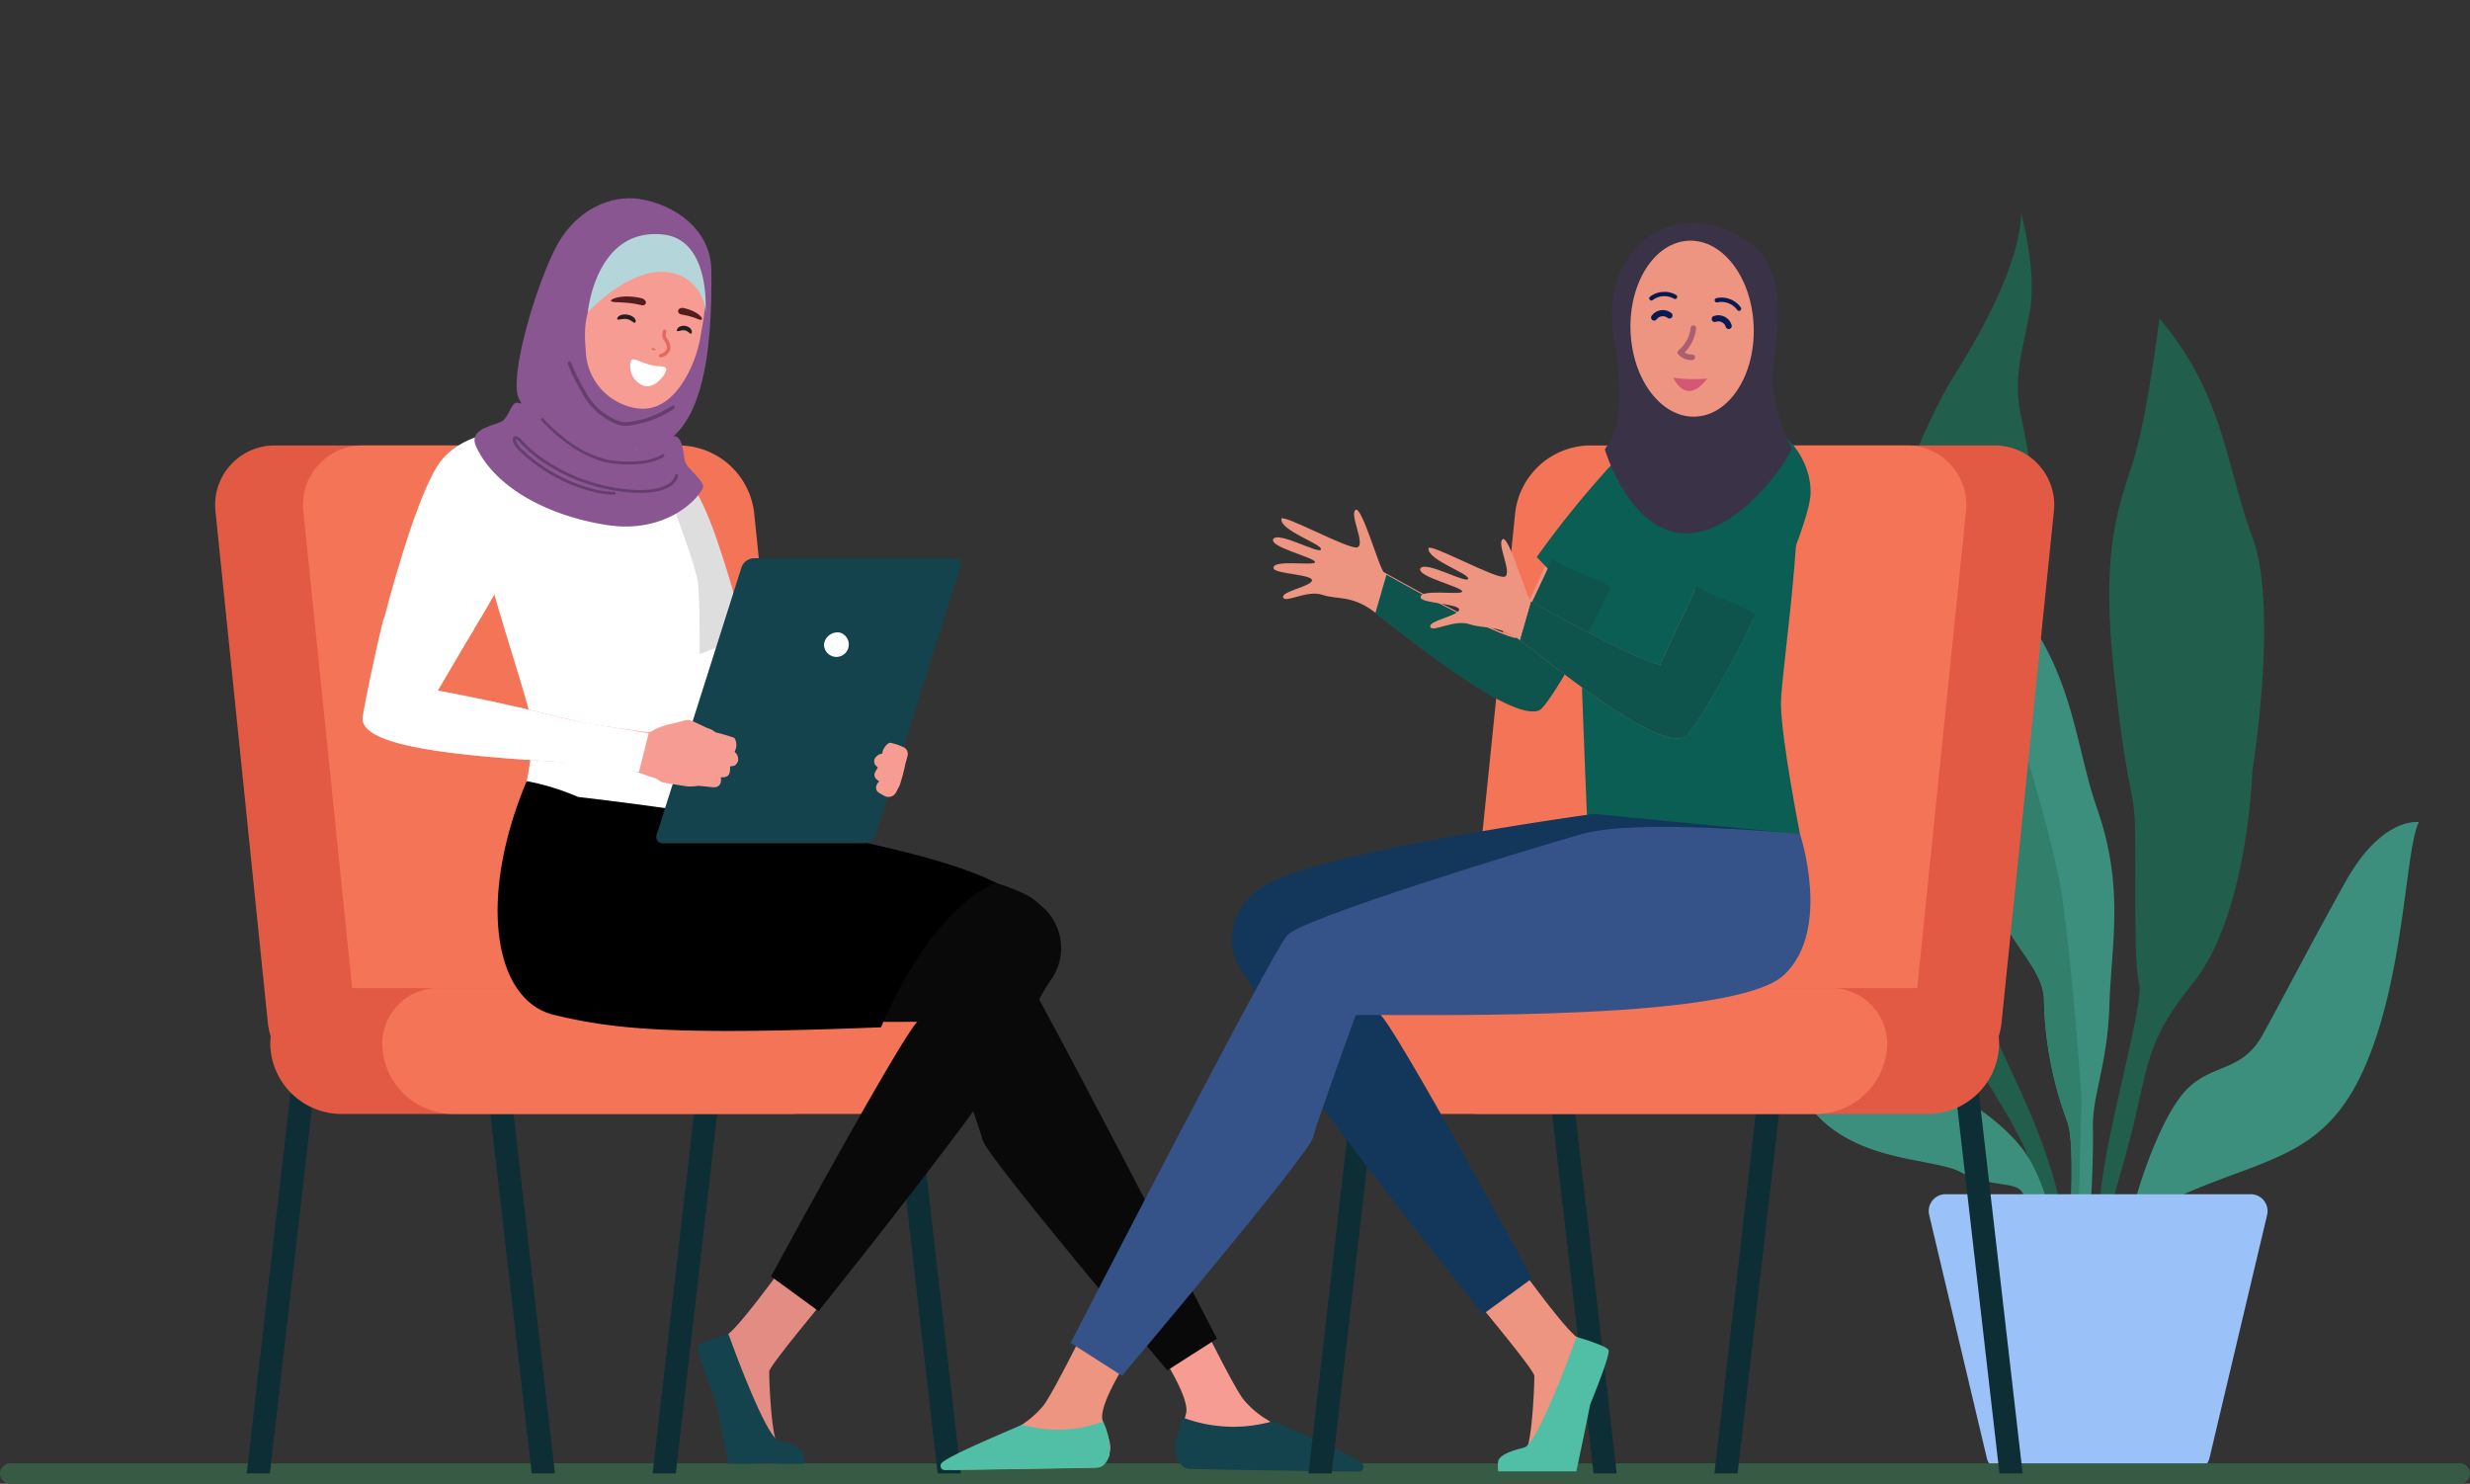 <svg xmlns="http://www.w3.org/2000/svg" xmlns:xlink="http://www.w3.org/1999/xlink" width="194.176" height="116.646" viewBox="0 0 194.176 116.646">
  <rect x="0" y="0" width="194.176" height="116.646" fill="#333333" stroke="none"/>
  <defs>
    <clipPath id="clip-path">
      <rect id="Rectangle_10505" data-name="Rectangle 10505" width="7.203" height="7.857" fill="none"/>
    </clipPath>
  </defs>
  <g id="Group_45411" data-name="Group 45411" transform="translate(-1136.795 -2064.961)">
    <path id="Path_585065" data-name="Path 585065" d="M2590.667,541.417h.589a34.709,34.709,0,0,1,1.255-6.469c2.569-8.672,1.445-9.794,5.781-15.215s4.657-16.662,4.657-16.662,2.088-12.767,0-18.388-2.248-11.241-7.307-17.183c0,0-.964,7.949-2.168,11.562s-2.349,7.066-1.455,15.738,1.448,9.395,1.652,11.643-.117,11.725.365,13.29-2.81,12.4-3.051,17.062c-.073,1.4-.2,2.995-.319,4.622" transform="translate(-1289.087 1622.497)" fill="#215e4b"/>
    <path id="Path_585066" data-name="Path 585066" d="M2604.525,995.018a9.4,9.4,0,0,1,4.888-5c6.745-3.011,11.295-2.944,14.426-10.171s3.132-17.1,4.216-19.151c0,0-2.891-.482-5.781,4.7s-4.851,9.033-6.521,12.044-4.078,2.168-6.126,4.456c-1.716,1.918-3.3,6.38-3.9,8.644a8.9,8.9,0,0,1-.855,2.106c-.341.6-.743,1.335-.983,1.857a2.892,2.892,0,0,0-.159.516Z" transform="translate(-1301.099 1168.896)" fill="#3c8f7c"/>
    <path id="Path_585067" data-name="Path 585067" d="M2374.085,412.4c-.482,6.183,3.453,5.7,3.614,9.635s5.3,10.6,7.68,15.336c1.238,2.464,1.7,6.231,1.849,9.279h1.913c-.74-7.715-3.87-13.085-5.741-17.389-2.409-5.54-2.77-8.07-.723-12.406s-.964-15.537,1.951-20.531,1.421-12.832.75-15.843.068-5.059.67-8.233-.67-7.786-.67-7.786c-.108,3.935-3.1,9.314-5.271,12.767s-6.263,12.847-5.781,17.1.241,4.577.241,4.577c-1.526,5.7,0,7.307-.482,13.49" transform="translate(-1089.69 1717.268)" fill="#215e4b"/>
    <path id="Path_585068" data-name="Path 585068" d="M2306.535,989.995c.246.738,1.034,2.623,1.756,5.024h1.173c-.534-3.057-1.455-6.6-3.01-8.637-3.132-4.095-9.395-5.861-10.117-8.832s.081-11.884-4.5-16.862c0,0,.643,5.542,0,7.027s-6.1,8.39-2.891,14.171,10.438,5.059,12.687,6.343,4.5.562,4.9,1.766" transform="translate(-1010.664 1168.896)" fill="#3c8f7c"/>
    <path id="Path_585069" data-name="Path 585069" d="M2448.956,717.61c-.08,5.942,4.577,8.19,4.5,11.482a29.237,29.237,0,0,0,1.847,9.475c.559,1.677.25,6.347.151,10.73h1.292a87.081,87.081,0,0,0,.565-9.927c-.161-2.81,1.124-5.058,1.285-9.956s1.2-9.314-.964-15.5-1.767-13.57-10.84-20.395c0,0-1.606,7.227-.4,11.161s2.65,6.986,2.569,12.927" transform="translate(-1155.975 1414.618)" fill="#3c8f7c"/>
    <path id="Path_585070" data-name="Path 585070" d="M2448.956,717.61c-.08,5.942,4.577,8.19,4.5,11.482a29.237,29.237,0,0,0,1.847,9.475c.559,1.677.25,6.347.151,10.73h.536c.073-.915.143-1.491.143-1.491l.268-11.081s-.535-8.672-1.5-15.738-8.11-27.466-8.11-27.466-1.606,7.227-.4,11.161,2.65,6.986,2.569,12.927" transform="translate(-1155.975 1414.618)" fill="#327f6b"/>
    <path id="Path_585071" data-name="Path 585071" d="M2440.451,1325.251h-12.437a1.319,1.319,0,0,0-1.281,1.625l4.533,19.118a1.317,1.317,0,0,0,1.281,1.014h14.939a1.318,1.318,0,0,0,1.281-1.014l4.533-19.118a1.319,1.319,0,0,0-1.281-1.625Z" transform="translate(-1138.278 833.593)" fill="#9bc1f9"/>
    <path id="Path_585072" data-name="Path 585072" d="M.911,1588.767H193.265a.812.812,0,1,1,0,1.613H.911a.812.812,0,1,1,0-1.613" transform="translate(1136.795 591.227)" fill="#375a45"/>
    <path id="Path_585073" data-name="Path 585073" d="M243.451,1211.594h-1.823l3.887-33.78h1.823Z" transform="translate(914.561 969.195)" fill="#0e2e35"/>
    <path id="Path_585074" data-name="Path 585074" d="M476.269,1211.594h1.823l-3.887-33.78h-1.823Z" transform="translate(702.328 969.195)" fill="#0e2e35"/>
    <path id="Path_585075" data-name="Path 585075" d="M641.039,1211.594h-1.823l3.887-33.78h1.823Z" transform="translate(548.885 969.195)" fill="#0e2e35"/>
    <path id="Path_585076" data-name="Path 585076" d="M873.857,1211.594h1.823l-3.887-33.78h-1.823Z" transform="translate(336.652 969.195)" fill="#0e2e35"/>
    <path id="Path_585077" data-name="Path 585077" d="M245.663,642.565H220.792a5.986,5.986,0,0,1-5.818-5.278l-4.11-40.145a4.678,4.678,0,0,1,4.738-5.278h24.871a5.986,5.986,0,0,1,5.818,5.278l4.11,40.145a4.678,4.678,0,0,1-4.738,5.278" transform="translate(942.881 1508.115)" fill="#e25a44"/>
    <path id="Path_585078" data-name="Path 585078" d="M331.707,642.565H306.836a5.986,5.986,0,0,1-5.818-5.278l-4.11-40.145a4.678,4.678,0,0,1,4.738-5.278h24.871a5.986,5.986,0,0,1,5.818,5.278l4.11,40.145a4.678,4.678,0,0,1-4.738,5.278" transform="translate(863.744 1508.115)" fill="#f47458"/>
    <path id="Path_585079" data-name="Path 585079" d="M305.58,1133.257H270.328a5.61,5.61,0,0,1-5.452-4.946,4.384,4.384,0,0,1,4.44-4.946h35.252a5.609,5.609,0,0,1,5.452,4.946,4.384,4.384,0,0,1-4.44,4.946" transform="translate(893.203 1019.275)" fill="#e25a44"/>
    <path id="Path_585080" data-name="Path 585080" d="M415.225,1133.257H379.973a5.609,5.609,0,0,1-5.452-4.946,4.384,4.384,0,0,1,4.44-4.946h35.252a5.609,5.609,0,0,1,5.452,4.946,4.384,4.384,0,0,1-4.44,4.946" transform="translate(792.359 1019.275)" fill="#f47458"/>
    <path id="Path_585081" data-name="Path 585081" d="M661.361,766.906l2.319,6.424s-5.748,1.449-5.893,1.5-1.4-6.327-1.4-6.327Z" transform="translate(533.093 1347.123)" fill="#fff"/>
    <path id="Path_585082" data-name="Path 585082" d="M699.952,1393.645s-4.239,5.083-4.267,5.525.168,5.269.673,5.711,1.985.756,1.509,1.254c-.36.376-3.128.3-4.963.195-.536-.029-1.207-4.3-1.419-4.931-.308-.912-1.057-2.967-.777-3.6a5.34,5.34,0,0,1,1.709-1.541c.968-.625,4.669-5.775,4.669-5.775Z" transform="translate(501.583 773.599)" fill="#e28c83"/>
    <path id="Path_585083" data-name="Path 585083" d="M685.43,1462.058s2.846,8.014,3.96,8.4c.3.1,1.716.363,1.983.991a2.719,2.719,0,0,1,0,.821h-5.933s-.75-3.531-1.047-5.082c0,0-1.57-3.791-1.4-4.135s2.432-1,2.432-1" transform="translate(508.629 707.767)" fill="#14424d"/>
    <path id="Path_585084" data-name="Path 585084" d="M1122.51,1431.353s3.462,4.873,3.157,6.415c-.163.825-.889,1.906-.472,2.683a2.09,2.09,0,0,0,.893.971l10.8.174c.588.009.2-.368-.275-.716a21.824,21.824,0,0,0-3.882-2.143c-.162-.078-.75-.452-.963-.581a7.463,7.463,0,0,1-1.545-1.362c-.775-.861-4.185-7.881-4.185-7.881Z" transform="translate(104.382 738.252)" fill="#f79c92"/>
    <path id="Path_585085" data-name="Path 585085" d="M555.419,975.512a77.231,77.231,0,0,1-5.38,5.667c-1.093.775-11.585,20.095-11.585,20.095l3.738,2.729s9.377-11.692,13.78-17.945c3.723-5.288,2.352-4.952,4.542-8.171a4.3,4.3,0,0,0-.657-5.606q-.3-.268-.646-.56c-3.241-2.7-25.457-5.742-25.457-5.742l-14.21,1.392s11.61,8.141,12.043,8.358,16.033,2.492,16.358,2.492,7.475-2.708,7.475-2.708" transform="translate(658.952 1164.028)" fill="#090909"/>
    <path id="Path_585086" data-name="Path 585086" d="M492.436,978.806s-2.437,7.312,1.219,10.725,25.376,3.033,32.526,3.033c0,0,2.925,8.016,3.25,9.316s14.516,18.091,14.516,18.091l3.9-2.492S532.572,987.8,531.381,986.5s-18.2-6.5-22.424-7.691-16.52,0-16.52,0" transform="translate(684.615 1152.718)" fill="#090909"/>
    <path id="Path_585088" data-name="Path 585088" d="M639.044,600.114c-2.663-8.078-5.641-7.734-5.641-7.734l2.3,16.982c1.644-.45,3.785-1.45,5.428-1.914a73.98,73.98,0,0,0-2.09-7.335" transform="translate(554.231 1507.642)" fill="#dedede"/>
    <path id="Path_585089" data-name="Path 585089" d="M465.765,574.153s-4.906-.313-6.847,1.807,4.306,18.894,4.659,21.592-1.8,9.874-1.8,9.874,11.525,2.324,14.819.14c0,0,.353-19.406,0-21.333s-3.294-9.767-4-10.538-6.832-1.542-6.832-1.542" transform="translate(715.055 1524.419)" fill="#fff"/>
    <path id="Path_585090" data-name="Path 585090" d="M493.719,921.861a19.086,19.086,0,0,0-4.049-1.247c-3.879,9.239-2.594,17.236,2.141,18.375s9.31,1.621,25.711.978c4.388-10.113,9.085-11.338,9.085-11.338-7.694-3.966-32.889-6.768-32.889-6.768" transform="translate(688.53 1205.752)"/>
    <path id="Path_585096" data-name="Path 585096" d="M666.314,702.328H650.537a1.077,1.077,0,0,0-.952.723l-6.652,20.965a.511.511,0,0,0,.493.723H659.2a1.077,1.077,0,0,0,.952-.723l6.653-20.965a.511.511,0,0,0-.493-.723" transform="translate(545.499 1406.518)" fill="#14424d"/>
    <path id="Path_585098" data-name="Path 585098" d="M384.47,771.785c-.1-.1-.085-.158-.085-.158a1.028,1.028,0,0,0-.034-1.046,14.232,14.232,0,0,0-1.5-.443,1.243,1.243,0,0,0-.45-.27c-.17-.03-1.364-.652-1.6-.7s-1.075.278-1.568.337a5.949,5.949,0,0,0-1.5.612c-.167.08-3.411-.442-4.249-.566-.909-.135-1.607-.294-1.607-.294s-5.279-1.377-10.827-2.4l1.5-4.5-5.206-1.186c-.642,2.573-2.023,6.523-2.2,7.752-.348,2.417,7.951,3.073,15.309,3.534h0c.809.051,1.573.094,2.27.132.945.087,2.515.36,3.24.482a10.66,10.66,0,0,1,1.142.329,7.814,7.814,0,0,0,1.009.34,3.035,3.035,0,0,1,.462.287c.118.08,1.789.318,2.059.366a4.035,4.035,0,0,0,.887-.048l1.123.112c.825.082.641-.783.641-.783.389.036.6-.092.681-.307a1.78,1.78,0,0,0,.048-.519c.018-.041.141-.052.141-.052.247.033.449-.239.492-.418a.821.821,0,0,0-.168-.6" transform="translate(810.174 1352.388)" fill="#f79c92"/>
    <path id="Path_585099" data-name="Path 585099" d="M376.254,593.424s2.5-9.872,4.462-12.372,6.682-3.134,8.367-.879-6.193,14.806-6.193,14.806Z" transform="translate(790.741 1520.144)" fill="#fff"/>
    <path id="Path_585100" data-name="Path 585100" d="M806.554,775.675a.974.974,0,1,0,1.219-.889,1.078,1.078,0,0,0-1.219.889" transform="translate(395.022 1339.899)" fill="#fff"/>
    <path id="Path_585101" data-name="Path 585101" d="M1158.583,1544.335a11.251,11.251,0,0,1-7.062-.277c-.35.99-.814,2.231-.568,2.947.3.876.73,1.074,1.109,1.084,3,.078,10.976.185,13.261.215a.373.373,0,0,0,.29-.612c-.567-.675-6.785-3.208-7.03-3.357" transform="translate(78.286 632.348)" fill="#14424d"/>
    <path id="Path_585103" data-name="Path 585103" d="M858.246,886.408a14.2,14.2,0,0,0,.457-1.735c.053-.171.12-.4.168-.619a.575.575,0,0,0-.35-.657,4.4,4.4,0,0,0-1.024-.337c-.266.014-.632.576-.6.8,0,0-.02.059-.154.078a.787.787,0,0,0-.462.381.506.506,0,0,0,.157.6s.091.076.083.118a1.713,1.713,0,0,0-.247.435c-.054.215.041.43.367.615,0,0-.619.58.075.968l.318.178a.674.674,0,0,0,.925-.273c.107-.2.216-.409.289-.555" transform="translate(349.277 1240.292)" fill="#f79c92"/>
    <path id="Path_585105" data-name="Path 585105" d="M2451.447,1211.594h1.823l-3.886-33.78h-1.823Z" transform="translate(-1157.468 969.195)" fill="#0e2e35"/>
    <path id="Path_585106" data-name="Path 585106" d="M2218.629,1211.594h-1.823l3.886-33.78h1.823Z" transform="translate(-945.234 969.195)" fill="#0e2e35"/>
    <path id="Path_585107" data-name="Path 585107" d="M2053.858,1211.594h1.823l-3.887-33.78h-1.823Z" transform="translate(-791.79 969.195)" fill="#0e2e35"/>
    <path id="Path_585108" data-name="Path 585108" d="M1821.041,1211.594h-1.823l3.887-33.78h1.823Z" transform="translate(-579.557 969.195)" fill="#0e2e35"/>
    <path id="Path_585109" data-name="Path 585109" d="M2060.975,642.565h24.871a5.986,5.986,0,0,0,5.819-5.278l4.11-40.145a4.678,4.678,0,0,0-4.738-5.278h-24.871a5.986,5.986,0,0,0-5.818,5.278l-4.11,40.145a4.678,4.678,0,0,0,4.738,5.278" transform="translate(-797.527 1508.115)" fill="#e25a44"/>
    <path id="Path_585110" data-name="Path 585110" d="M1974.93,642.565H1999.8a5.986,5.986,0,0,0,5.818-5.278l4.11-40.145a4.678,4.678,0,0,0-4.738-5.278h-24.871a5.986,5.986,0,0,0-5.819,5.278l-4.11,40.145a4.678,4.678,0,0,0,4.738,5.278" transform="translate(-718.388 1508.115)" fill="#f47458"/>
    <path id="Path_585111" data-name="Path 585111" d="M1936.844,1133.257H1972.1a5.61,5.61,0,0,0,5.452-4.946,4.384,4.384,0,0,0-4.44-4.946h-35.252a5.609,5.609,0,0,0-5.452,4.946,4.384,4.384,0,0,0,4.44,4.946" transform="translate(-683.635 1019.275)" fill="#e25a44"/>
    <path id="Path_585112" data-name="Path 585112" d="M1827.2,1133.257h35.252a5.61,5.61,0,0,0,5.453-4.946,4.384,4.384,0,0,0-4.44-4.946h-35.252a5.61,5.61,0,0,0-5.453,4.946,4.384,4.384,0,0,0,4.44,4.946" transform="translate(-582.79 1019.275)" fill="#f47458"/>
    <path id="Path_585113" data-name="Path 585113" d="M1785.233,661.7c-.164-.475,2.142-.849,2.267-1.328s-2.908-.527-3.016-.948c-.2-.777,3.325-.152,3.257-.515s-3.669-1.186-3.277-1.808,3.644,1.243,3.744.821-3.181-1.462-3.119-2.388c.033-.495,5.382,2.488,6,2.221s-.659-2.6-.163-2.942,1.9,4.736,2.24,4.906,7.567,4.328,10.141,4.994c.316-.862,2.58-5.429,2.859-6.244,1.442,1.034,3.118,1.264,4.606,2.207-1.09,2.7-4.827,9.361-5.581,9.7-2.3,1.028-11.138-6.357-12.9-7.622s-2.782-.861-3.979-1.263-2.916.685-3.079.211" transform="translate(-547.566 1450.229)" fill="#ed9580"/>
    <path id="Path_585115" data-name="Path 585115" d="M2047.932,615.192s5.312-5.447,6.68-7.814-.931-.826-3.278-1.449c-.889-.236-.664-5.445-2.344-3.751a77.262,77.262,0,0,0-6.223,7.635Z" transform="translate(-785.163 1498.94)" fill="#0a5e54"/>
    <path id="Path_585116" data-name="Path 585116" d="M2094.226,573.487s4.768-.941,6.943.876-.466,17.978-.464,20.657,1.494,10.248,1.494,10.248-14.45,2.529-16.745-1.492c0,0-.653-15.322-.556-17.249s2.24-9.807,2.832-10.651,6.5-2.39,6.5-2.39" transform="translate(-823.904 1525.242)" fill="#0a5e54"/>
    <path id="Path_585123" data-name="Path 585123" d="M1985.365,1394.179s4.386,5.259,4.415,5.717-.174,5.452-.7,5.909-2.054.782-1.561,1.3c.372.389,3.237.306,5.135.2.554-.031,1.249-4.452,1.469-5.1.319-.944,1.094-3.07.8-3.728a5.532,5.532,0,0,0-1.769-1.594c-1-.647-4.831-5.976-4.831-5.976Z" transform="translate(-732.369 773.209)" fill="#ed9580"/>
    <path id="Path_585124" data-name="Path 585124" d="M2010.838,1464.968s-2.945,8.293-4.1,8.693c-.306.106-1.775.376-2.052,1.026a2.81,2.81,0,0,0,0,.849h6.139s.776-3.654,1.083-5.259c0,0,1.625-3.922,1.445-4.279s-2.517-1.03-2.517-1.03" transform="translate(-750.107 705.09)" fill="#50bfa5"/>
    <path id="Path_585125" data-name="Path 585125" d="M1484.072,1434.232s-3.582,5.043-3.266,6.638c.168.854.92,1.972.489,2.776a2.161,2.161,0,0,1-.924,1l-11.173.18c-.609.01-.206-.381.285-.741a22.538,22.538,0,0,1,4.017-2.218c.167-.081.776-.468,1-.6a7.714,7.714,0,0,0,1.6-1.409c.8-.891,4.33-8.155,4.33-8.155Z" transform="translate(-257.348 735.682)" fill="#ed9580"/>
    <path id="Path_585126" data-name="Path 585126" d="M1465.273,1548a10.135,10.135,0,0,0,6.361-.249,5.115,5.115,0,0,1,.511,2.654c-.271.789-.657.968-1,.977-2.7.071-9.887.167-11.945.194a.335.335,0,0,1-.261-.552c.51-.608,6.112-2.889,6.332-3.024" transform="translate(-248.125 628.956)" fill="#50bfa5"/>
    <path id="Path_585127" data-name="Path 585127" d="M1750.17,962.557a79.95,79.95,0,0,0,5.566,5.864c1.131.8,11.987,20.792,11.987,20.792l-3.867,2.824s-9.7-12.1-14.259-18.569c-3.852-5.471-2.433-5.124-4.7-8.455a4.449,4.449,0,0,1,.68-5.8q.307-.277.669-.58c3.354-2.8,26.342-5.941,26.342-5.941l14.7,1.44s-12.013,8.424-12.462,8.648-16.589,2.578-16.926,2.578-7.734-2.8-7.734-2.8" transform="translate(-510.491 1176.248)" fill="#13375b"/>
    <path id="Path_585128" data-name="Path 585128" d="M1643.569,965.967s2.522,7.566-1.261,11.1-26.257,3.138-33.655,3.138c0,0-3.027,8.295-3.363,9.64s-15.02,18.72-15.02,18.72l-4.035-2.578s15.805-30.713,17.038-32.058,18.831-6.726,23.2-7.958,17.094,0,17.094,0" transform="translate(-365.274 1164.544)" fill="#355389"/>
    <path id="Path_585150" data-name="Path 585150" d="M1946.683,692.815c.34.17,7.567,4.328,10.141,4.994.316-.862,2.58-5.429,2.859-6.244,1.442,1.034,3.118,1.264,4.606,2.207-1.09,2.7-4.827,9.36-5.581,9.7-2.3,1.028-11.138-6.357-12.9-7.622" transform="translate(-700.893 1417.323)" fill="#0e544c"/>
    <path id="Path_585131" data-name="Path 585131" d="M1929.343,690.4c-.164-.475,2.143-.849,2.267-1.328s-2.909-.527-3.016-.948c-.2-.777,3.325-.152,3.257-.515s-3.669-1.186-3.277-1.808,3.644,1.243,3.744.821-3.181-1.462-3.119-2.388c.033-.495,5.382,2.488,6,2.221s-.659-2.6-.164-2.942,1.9,4.736,2.24,4.906,7.567,4.328,10.141,4.994c.316-.862,2.58-5.429,2.859-6.244,1.442,1.034,3.118,1.264,4.606,2.207-1.09,2.7-4.827,9.36-5.581,9.7-2.3,1.028-11.138-6.357-12.9-7.622s-2.782-.861-3.979-1.263-2.916.685-3.079.211" transform="translate(-680.109 1423.838)" fill="#ed9580"/>
    <path id="Path_585132" data-name="Path 585132" d="M2188.641,588.316s3.129-6.936,3.6-9.627-1.834-6.07-4.253-5.853-6.045,12.193-6.045,12.193Z" transform="translate(-913.172 1525.625)" fill="#0a5e54"/>
    <g id="Group_43699" data-name="Group 43699" transform="translate(1178.107 2078.855) rotate(11)">
      <path id="Path_585134" data-name="Path 585134" d="M1.041,5.363C2.021,1.627,4.75.09,6.878.006,9.619-.1,12.831,1.265,13.486,4.415c1.307,6.284,1.974,13.479-2.55,14.841-1.923.579-6.011,3.679-10.38-2.034C-.471,15.88.062,9.1,1.041,5.363" transform="translate(2.256 0)" fill="#895691"/>
      <path id="Path_585135" data-name="Path 585135" d="M1.51,2.192A13.516,13.516,0,0,1,.02.219.145.145,0,0,1,.269.071S.3.129.371.234.537.49.664.671A13.384,13.384,0,0,0,1.723,2a4.948,4.948,0,0,0,3.24,1.9,2.186,2.186,0,0,0,.523-.063,7.85,7.85,0,0,0,3.123-1.85l.064-.063h0a.145.145,0,1,1,.206.2,8.241,8.241,0,0,1-3.324,1.99,2.476,2.476,0,0,1-.592.072,5.2,5.2,0,0,1-3.453-2" transform="translate(6.043 13.574)" fill="#663e6d"/>
      <path id="Path_585136" data-name="Path 585136" d="M.417,9.03A4.729,4.729,0,0,0,5.06,12.765c1.043,0,2.722-.427,3.634-3.547A10.123,10.123,0,0,0,9.059,5.85C9.1,1.728,8.017,1.225,4.679,0-1.49,3.41.1,7.789.417,9.03" transform="translate(6.828 3.438)" fill="#f79c92"/>
      <path id="Path_585137" data-name="Path 585137" d="M.026.108C.164-.172.909.18,1.735.183c.731,0,.971-.189,1.129.082.105.18-.448,1.662-1.431,1.627A1.608,1.608,0,0,1,.026.108" transform="translate(10.882 12.468)" fill="#fff"/>
      <path id="Path_585138" data-name="Path 585138" d="M1.927.637C1.712.739,1.6.513.323.53-.142.536-.107-.021.44,0c1.127.044,1.7.534,1.487.637" transform="translate(13.787 7.759)" fill="#541c1c"/>
      <path id="Path_585139" data-name="Path 585139" d="M0,.438C-.016.679.364.35.769.35s.68.327.7.086S1.168,0,.764,0,.017.2,0,.438" transform="translate(9.203 9.112)" fill="#231f20"/>
      <path id="Path_585140" data-name="Path 585140" d="M0,.435C-.012.676.3.349.624.35s.553.329.566.088S.946,0,.618,0,.013.194,0,.435" transform="translate(13.98 9.114)" fill="#231f20"/>
      <path id="Path_585141" data-name="Path 585141" d="M.03.69C.241.8,1.123.469,2.4.537,2.861.562,2.848.024,2.3,0,.724-.055-.18.579.03.69" transform="translate(8.453 7.634)" fill="#541c1c"/>
      <path id="Path_585142" data-name="Path 585142" d="M.34.119C.352.064.017-.087,0,.068-.014.2.328.175.34.119" transform="translate(12.311 11.303)" fill="#e2695d"/>
      <path id="Path_585143" data-name="Path 585143" d="M.077,2.131a.138.138,0,0,1,.073-.181l.014-.007.048-.026a.954.954,0,0,0,.149-.106.549.549,0,0,0,.208-.4.7.7,0,0,0-.159-.372A2.206,2.206,0,0,0,.162.753.719.719,0,0,1,0,.229,1.084,1.084,0,0,1,.007.12.138.138,0,0,1,.281.156s0,.029,0,.079A.492.492,0,0,0,.354.554,2.477,2.477,0,0,1,.636.878a.948.948,0,0,1,.211.538.825.825,0,0,1-.3.6A1.171,1.171,0,0,1,.258,2.2a.138.138,0,0,1-.181-.073" transform="translate(12.913 9.708)" fill="#e2695d"/>
      <path id="Path_585144" data-name="Path 585144" d="M9.121,5.43A3.343,3.343,0,0,0,5.91,2.839C2.641,2.809.029,7.159.029,7.159S-.657.458,4.684.013C8.473-.3,9.121,5.43,9.121,5.43" transform="translate(6.813 2.38)" fill="#b4d6db"/>
      <path id="Path_585145" data-name="Path 585145" d="M2.853.025a5.178,5.178,0,0,1,3.34.914c1.972,1.178,5.294,1.491,6.528.9,1.339-.645,2.332-1.674,2.768-1.6.732.126.864,1.619,1.236,1.992.49.49,1.722,1.129,1.632,1.55-.245,1.142-2.332,4.129-6.773,4.325-4.606.2-9.22-1.142-11.342-4.08C-.7,2.718,1.389,2.136,1.873,1.657S2.285-.12,2.853.025" transform="translate(0 17.545)" fill="#895691"/>
      <path id="Path_585146" data-name="Path 585146" d="M.041.188A.1.1,0,0,1,.028.037.126.126,0,0,1,.194.026S.237.059.32.12s.2.147.359.251a13.88,13.88,0,0,0,1.283.764A8.67,8.67,0,0,0,5.806,2.241q.181,0,.36-.013c2.726-.2,3.611-1.111,3.7-1.2l.007-.007a.125.125,0,0,1,.164-.022.1.1,0,0,1,.024.149c-.017.023-.909,1.084-3.874,1.3q-.189.013-.379.014C2.917,2.449.051.191.041.188" transform="translate(4.821 18.367)" fill="#663e6d"/>
      <path id="Path_585147" data-name="Path 585147" d="M.934,1.233A2.663,2.663,0,0,1,.235.7.781.781,0,0,1,0,.244.236.236,0,0,1,.059.076.249.249,0,0,1,.24,0,.774.774,0,0,1,.7.214,10.255,10.255,0,0,0,3.267,1.577a13.934,13.934,0,0,0,5.256.916q.174,0,.35-.012c2.126-.1,3.178-.557,3.693-.987A1.193,1.193,0,0,0,13.08.623s0-.006,0-.006a.122.122,0,0,1,.243,0s0,0,0,.006a1.4,1.4,0,0,1-.594,1.041c-.576.479-1.687.946-3.845,1.045q-.179.008-.356.012a14.2,14.2,0,0,1-5.355-.933A10.469,10.469,0,0,1,.542.381a.581.581,0,0,0-.3-.158h0a.1.1,0,0,0,0,.016.6.6,0,0,0,.18.322,2.426,2.426,0,0,0,.637.48A12.923,12.923,0,0,0,7.428,2.933a8.208,8.208,0,0,0,1.193-.111.121.121,0,0,1,.141.09.113.113,0,0,1-.1.13,8.483,8.483,0,0,1-1.231.114,13.169,13.169,0,0,1-6.5-1.923" transform="translate(2.95 20.166)" fill="#663e6d"/>
    </g>
    <g id="Group_43700" data-name="Group 43700" transform="matrix(0.999, -0.035, 0.035, 0.999, 1259.5, 2081.603)">
      <path id="Path_44589" data-name="Path 44589" d="M2.234,1.476S-1.447,4.348.641,10.063s1.683,7.377,1,8.843c0,0,2.911,5.632,7.039,5.337s7.03-6.54,7.388-8.207a13.583,13.583,0,0,1-2.508-4.981c-.471-2.472.052-8.273-3.59-10.107S3.624.306,2.234,1.476" transform="translate(5.456 0) rotate(13)" fill="#3a3247" fill-rule="evenodd"/>
      <g id="Group_33470" data-name="Group 33470" transform="translate(5.147 2.632)">
        <ellipse id="Ellipse_329" data-name="Ellipse 329" cx="4.846" cy="6.923" rx="4.846" ry="6.923" transform="translate(0 0)" fill="#ed9580"/>
        <g id="Group_33472" data-name="Group 33472" transform="translate(1.557 3.957)">
          <g id="Group_33471" data-name="Group 33471" clip-path="url(#clip-path)">
            <path id="Path_44590" data-name="Path 44590" d="M1.891,1.081A.172.172,0,0,1,1.74.993,1.53,1.53,0,0,0,.191.358.172.172,0,1,1,.154.016a1.863,1.863,0,0,1,1.887.81.172.172,0,0,1-.151.256" transform="translate(5.14 0.616)" fill="#081a51"/>
            <path id="Path_44591" data-name="Path 44591" d="M6.077,1.676a.24.24,0,0,1-.229-.169.611.611,0,0,0-.774-.432A.24.24,0,1,1,4.95.612a1.084,1.084,0,0,1,1.357.754.24.24,0,0,1-.23.311M.24.81A.24.24,0,0,1,.057.415,1.084,1.084,0,0,1,1.6.258a.24.24,0,1,1-.3.377A.611.611,0,0,0,.422.727.241.241,0,0,1,.24.81" transform="translate(0.095 1.418)" fill="#081a51"/>
            <path id="Path_44592" data-name="Path 44592" d="M.173.642a.172.172,0,0,1-.111-.3A1.863,1.863,0,0,1,2.114.263a.172.172,0,1,1-.158.306A1.53,1.53,0,0,0,.282.6.172.172,0,0,1,.173.642" transform="translate(0 0)" fill="#081a51"/>
            <path id="Path_44593" data-name="Path 44593" d="M1.15,2.706h0A1.3,1.3,0,0,1,.033,2.193.215.215,0,0,1,.1,1.9,2.7,2.7,0,0,0,1.1.184a.215.215,0,1,1,.425.062,3.279,3.279,0,0,1-.974,1.86,1.057,1.057,0,0,0,.6.17.215.215,0,0,1,0,.43" transform="translate(2.078 2.721)" fill="#ac5e71"/>
            <path id="Path_44594" data-name="Path 44594" d="M0,0C.592,1.284,1.514,1.568,2.669.166A11.015,11.015,0,0,1,0,0" transform="translate(1.67 6.76)" fill="#d55776" fill-rule="evenodd"/>
          </g>
        </g>
      </g>
    </g>
    <path id="Path_585148" data-name="Path 585148" d="M1946.683,692.815c.34.17,7.567,4.328,10.141,4.994.316-.862,2.58-5.429,2.859-6.244,1.442,1.034,3.118,1.264,4.606,2.207-1.09,2.7-4.827,9.36-5.581,9.7-2.3,1.028-11.138-6.357-12.9-7.622" transform="translate(-689.512 1419.442)" fill="#0e544c"/>
    <path id="Path_585149" data-name="Path 585149" d="M1946.683,692.815c.34.17,7.567,4.328,10.141,4.994.316-.862,2.58-5.429,2.859-6.244,1.442,1.034,3.118,1.264,4.606,2.207-1.09,2.7-4.827,9.36-5.581,9.7-2.3,1.028-11.138-6.357-12.9-7.622" transform="translate(-689.512 1419.442)" fill="#0e544c"/>
    <path id="Path_585506" data-name="Path 585506" d="M377.615,770.195c-.909-.135-5.746-.953-5.746-.953s-5.279-1.377-10.827-2.4l2.813-4.782-7.071-.915c-.642,2.573-1.471,6.539-1.648,7.768-.348,2.417,7.951,3.073,15.309,3.534h0c.809.05,5.712.753,6.409.79" transform="translate(810.174 1352.407)" fill="#fff"/>
  </g>
</svg>
